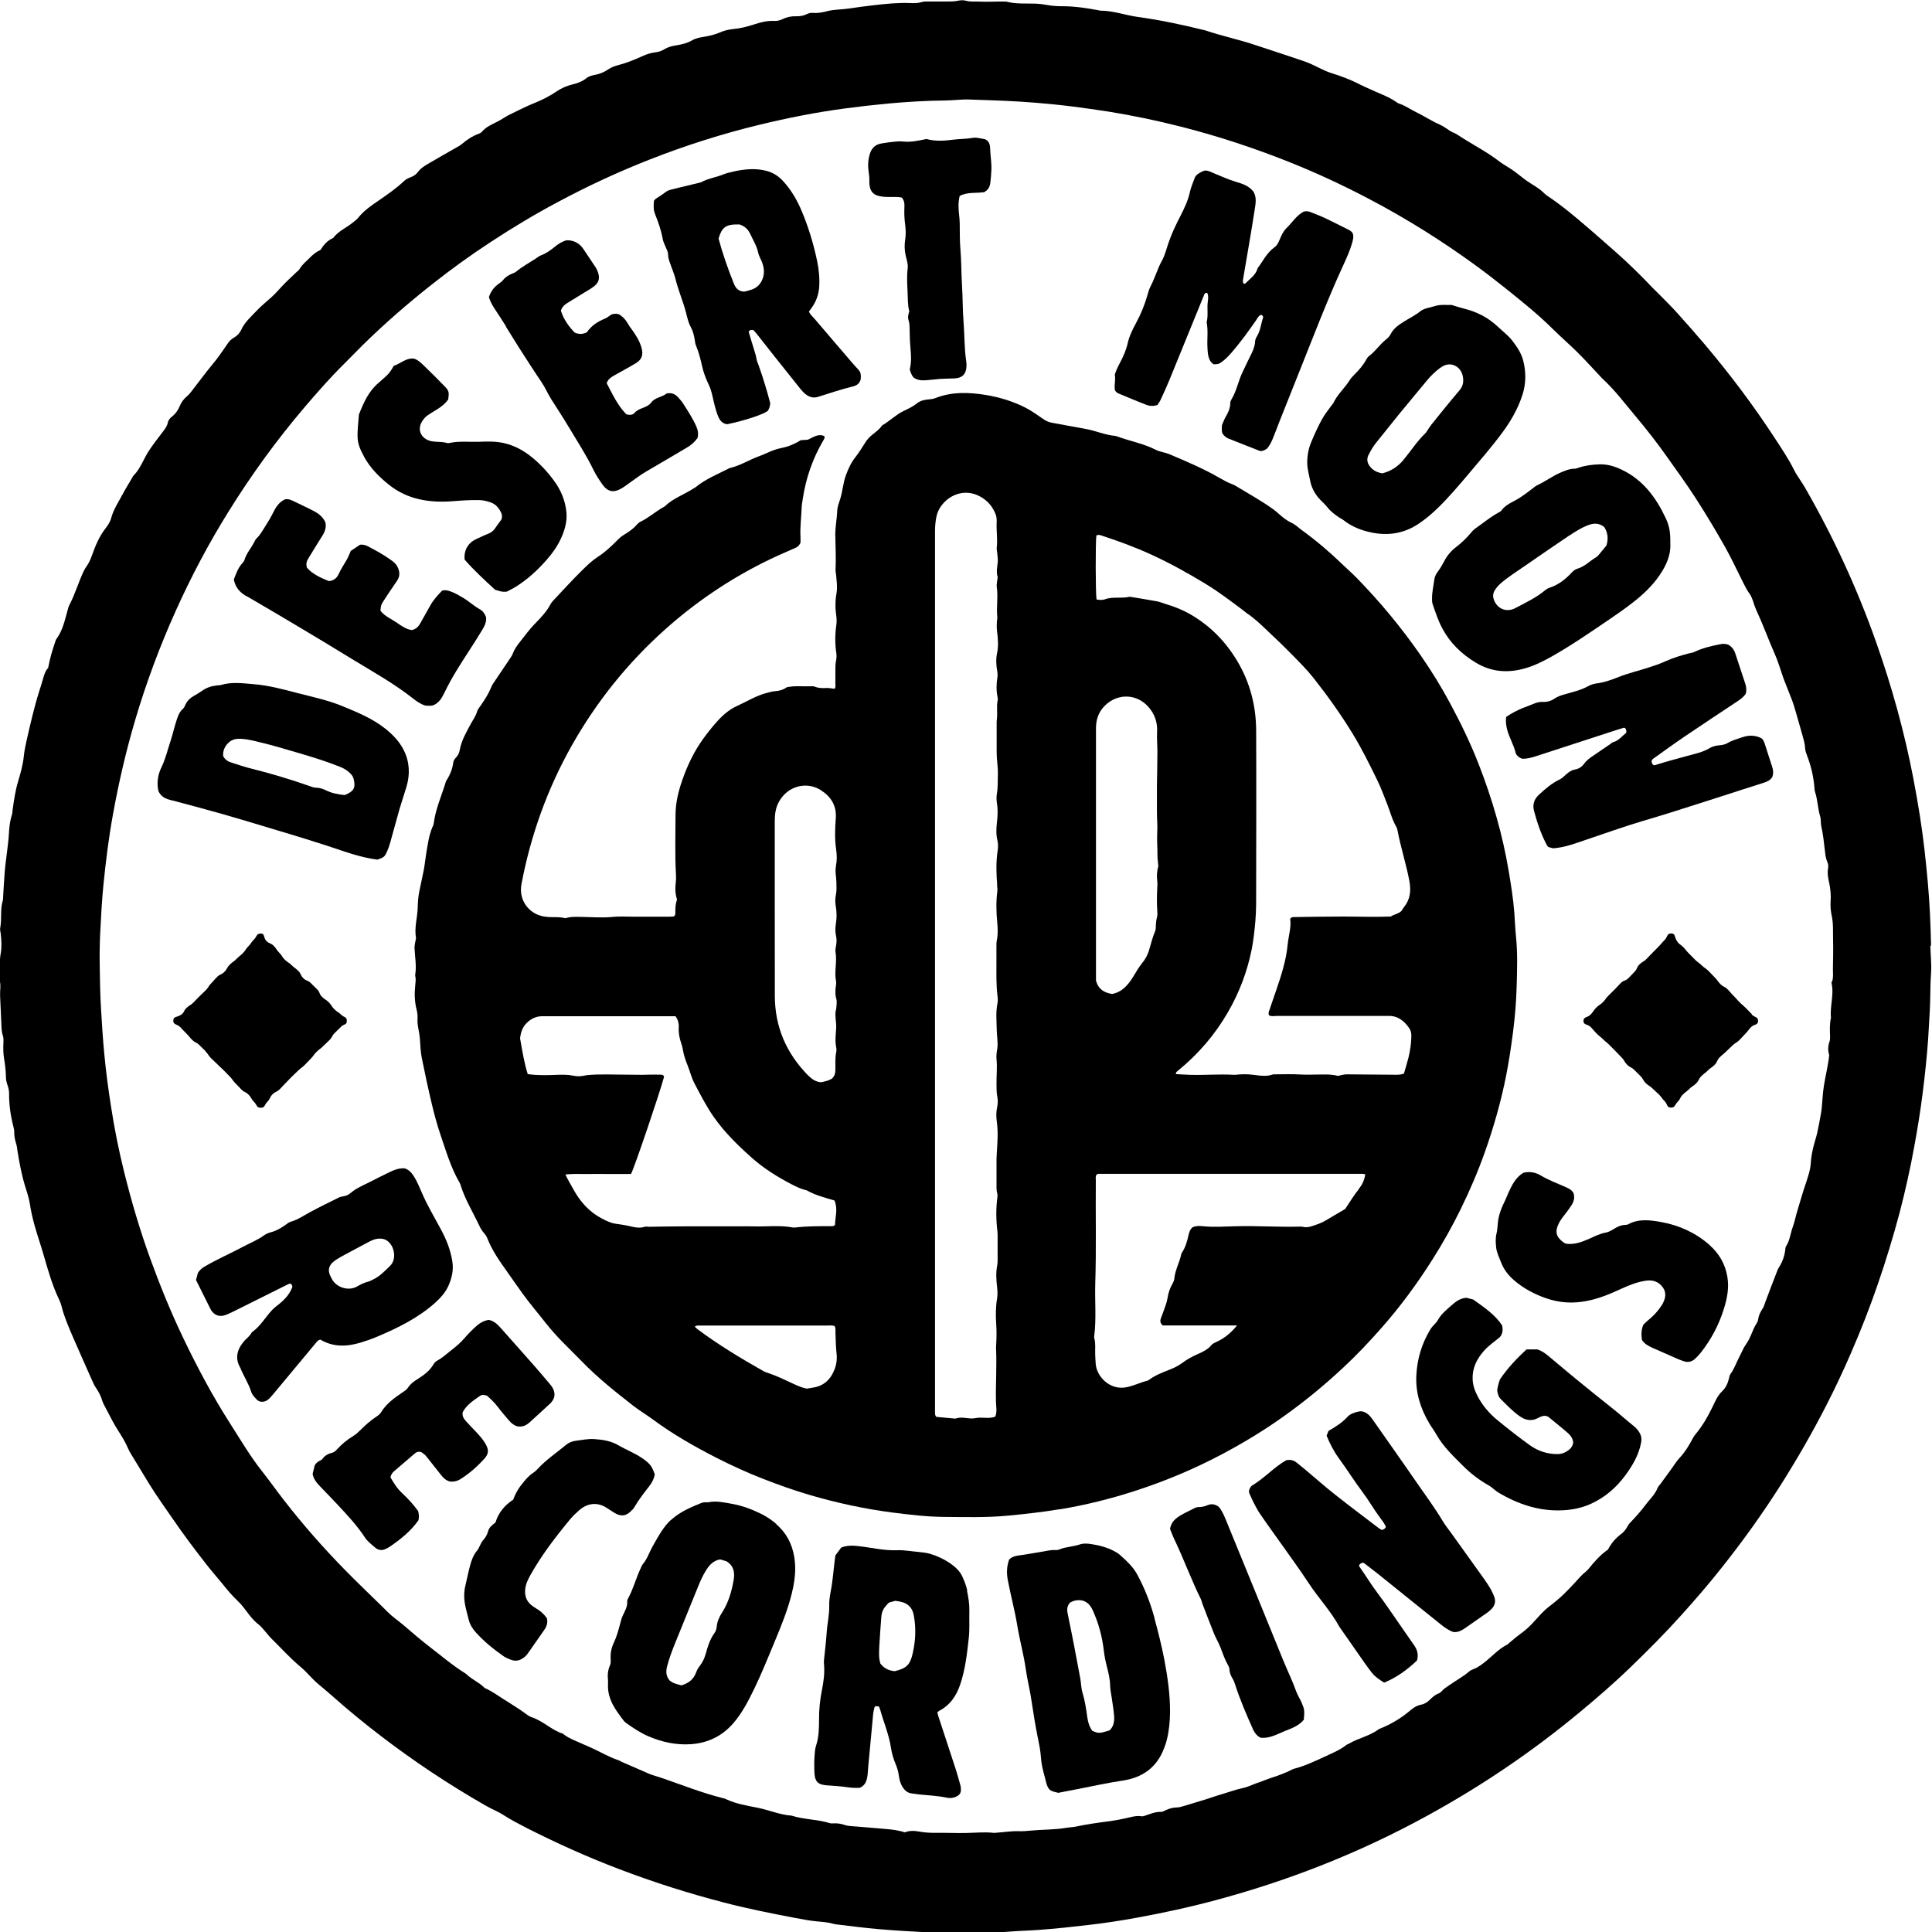 <?xml version="1.0" encoding="UTF-8"?>
<svg id="Layer_2" data-name="Layer 2" xmlns="http://www.w3.org/2000/svg" viewBox="0 0 244.73 244.74">
  <g id="Layer_1-2" data-name="Layer 1">
    <g>
      <path d="M244.61,119.75c-.06-2.66-.17-5.31-.41-7.96-.12-1.36-.26-2.71-.41-4.06-.34-3.04-.84-6.05-1.41-9.05-1.13-5.92-2.74-11.72-4.75-17.4-2.4-6.79-5.41-13.3-9.01-19.55-.43-.75-.98-1.43-1.36-2.2-.7-1.41-1.58-2.7-2.43-4.01-2.69-4.13-5.65-8.06-8.83-11.83-1.16-1.37-2.35-2.72-3.55-4.05-.71-.79-1.47-1.54-2.22-2.3-.28-.29-.58-.55-.85-.84-1.49-1.57-3.03-3.09-4.65-4.52-1.17-1.03-2.34-2.07-3.53-3.09-1.64-1.41-3.29-2.81-5.09-4.01-.17-.11-.33-.23-.47-.37-.52-.52-1.14-.91-1.77-1.29-.28-.17-.55-.37-.82-.57-.48-.36-.94-.75-1.43-1.09-.54-.38-1.14-.69-1.67-1.09-1.69-1.31-3.61-2.25-5.37-3.43-.11-.07-.23-.14-.35-.19-.35-.13-.65-.32-.95-.54-.29-.21-.62-.4-.95-.55-1.04-.45-1.97-1.09-3-1.58-.71-.34-1.35-.83-2.13-1.06-.12-.04-.23-.13-.34-.2-.57-.41-1.21-.7-1.85-.98-.46-.2-.92-.39-1.37-.6-.52-.23-1.03-.46-1.54-.72-1.1-.56-2.25-.99-3.42-1.35-1.18-.37-2.21-1.07-3.38-1.47-2.04-.71-4.1-1.36-6.15-2.05-2.14-.73-4.36-1.18-6.5-1.91-.03-.01-.07-.01-.1-.02-2.77-.69-5.57-1.28-8.39-1.67-1.61-.22-3.16-.81-4.81-.8-.06,0-.13-.04-.19-.05-1.47-.27-2.95-.5-4.45-.51-.63,0-1.26-.02-1.89-.13-.56-.1-1.12-.18-1.68-.2-1.23-.04-2.47.07-3.67-.26-.03,0-.07,0-.1,0-1.13-.03-2.26.06-3.39,0-.53-.03-1.05.05-1.58-.1-.34-.1-.74-.08-1.09,0-.43.09-.86.09-1.29.09-.83,0-1.66,0-2.5,0-.26,0-.54,0-.79.08-.46.14-.92.14-1.38.12-1.53-.07-3.06.09-4.57.26-1.09.13-2.18.26-3.26.43-.89.14-1.8.1-2.67.32-.61.16-1.23.29-1.87.23-.26-.02-.53.03-.78.16-.43.21-.88.29-1.36.27-.61-.02-1.19.1-1.73.37-.33.17-.7.24-1.07.22-.88-.04-1.71.18-2.54.45-.85.28-1.72.5-2.62.58-.55.05-1.13.19-1.64.41-.68.3-1.38.46-2.11.58-.49.08-1.01.18-1.42.42-.66.38-1.36.55-2.08.66-.54.08-1.04.22-1.5.5-.35.22-.72.33-1.13.38-.57.07-1.1.24-1.62.48-1.03.47-2.07.89-3.17,1.17-.42.11-.82.27-1.18.52-.5.34-1.05.57-1.65.68-.39.07-.79.17-1.11.43-.53.43-1.15.64-1.81.8-.68.17-1.34.45-1.91.84-.91.62-1.89,1.12-2.9,1.52-1.05.42-2.04.95-3.06,1.43-.54.26-1.02.62-1.55.89-.71.37-1.46.66-1.99,1.29-.1.12-.26.21-.42.27-.8.29-1.48.74-2.12,1.29-.2.17-.44.3-.67.43-1.1.63-2.2,1.25-3.29,1.89-.6.35-1.22.68-1.65,1.27-.22.3-.54.49-.89.62-.28.11-.55.23-.78.44-1.02.96-2.17,1.76-3.32,2.55-.91.62-1.81,1.24-2.51,2.11-.22.28-.53.5-.82.73-.78.61-1.73,1.01-2.35,1.83-.02.03-.05.05-.08.06-.7.31-1.16.87-1.56,1.49-.53.24-.96.59-1.36,1-.43.45-.95.82-1.26,1.39-.11.19-.33.33-.49.49-.6.58-1.21,1.13-1.78,1.74-.45.49-.89.99-1.39,1.43-.62.55-1.26,1.08-1.83,1.68-.7.75-1.49,1.42-1.93,2.4-.19.42-.53.76-.95,1-.33.18-.57.45-.78.76-.59.84-1.15,1.7-1.82,2.5-.98,1.18-1.88,2.42-2.82,3.62-.14.18-.3.36-.48.51-.42.35-.73.76-.94,1.27-.21.5-.5.94-.93,1.28-.27.21-.51.47-.57.8-.11.52-.43.89-.73,1.29-.58.77-1.19,1.53-1.71,2.34-.66,1.03-1.04,2.23-1.94,3.12-.07.07-.1.17-.15.26-.4.69-.83,1.37-1.2,2.07-.53,1-1.17,1.94-1.46,3.05-.13.48-.42.9-.73,1.3-.76.99-1.24,2.12-1.65,3.28-.18.51-.38.99-.68,1.43-.15.22-.3.44-.41.68-.67,1.41-1.09,2.92-1.82,4.3-.11.2-.15.44-.22.66-.35,1.25-.61,2.53-1.4,3.61-.08.1-.12.24-.16.36-.36,1.04-.67,2.09-.9,3.31-.28.3-.45.7-.57,1.12-.17.61-.36,1.21-.55,1.81-.65,2.06-1.13,4.17-1.61,6.27-.15.65-.28,1.3-.35,1.96-.11,1.1-.41,2.17-.72,3.21-.36,1.19-.53,2.39-.7,3.6-.03.2-.02.4-.08.59-.23.74-.34,1.49-.38,2.26-.09,1.73-.42,3.43-.55,5.15-.07.98-.14,1.97-.19,2.96-.01.2,0,.41-.06.59-.34,1.13-.09,2.32-.32,3.47-.04.22.05.46.07.69.09.83.15,1.68,0,2.49-.21,1.13-.05,2.26-.15,3.38.21.65.04,1.32.07,1.98.05,1.26.11,2.52.17,3.78.02.43.03.86.18,1.28.11.32.08.65.07.99-.03.63-.02,1.26.08,1.89.13.78.23,1.57.24,2.36,0,.33.07.66.18.98.12.34.22.7.22,1.07-.02,1.47.2,2.92.57,4.34.05.19.09.4.08.59-.01.54.11,1.06.27,1.56.09.29.1.59.15.88.24,1.48.51,2.94.95,4.38.22.73.48,1.46.6,2.21.14.92.34,1.83.59,2.73.36,1.31.82,2.59,1.19,3.9.54,1.88,1.08,3.77,1.93,5.55.13.27.24.55.31.84.34,1.36.9,2.64,1.45,3.92.84,1.95,1.72,3.89,2.58,5.84.08.18.18.36.29.52.36.53.66,1.07.84,1.69.09.32.27.61.42.9.29.56.58,1.12.88,1.68.24.44.49.87.76,1.29.45.7.88,1.41,1.21,2.18.09.21.2.42.32.62.79,1.31,1.58,2.62,2.38,3.92.95,1.53,2,2.99,3.02,4.47,1.3,1.9,2.68,3.73,4.09,5.54.67.87,1.4,1.69,2.09,2.54.63.78,1.26,1.55,1.99,2.23.41.39.76.83,1.1,1.29.45.61.92,1.22,1.54,1.69.34.26.6.62.89.94.24.27.46.57.72.83,1.24,1.21,2.39,2.51,3.73,3.62.79.66,1.42,1.49,2.21,2.15.66.55,1.33,1.11,1.97,1.68,1.89,1.68,3.85,3.28,5.86,4.82,4.28,3.29,8.77,6.27,13.46,8.95.72.41,1.51.71,2.2,1.16.95.62,1.96,1.13,2.96,1.65,3.8,1.93,7.68,3.67,11.67,5.19,4.35,1.66,8.79,3.07,13.3,4.24,2.96.77,5.96,1.37,8.96,1.94.98.19,1.96.37,2.95.46.66.06,1.32.1,1.96.3.13.04.26.05.39.07,1.75.2,3.49.44,5.24.59,2.08.18,4.17.3,6.26.41,1.36.07,2.73.07,4.09.07,2.19,0,4.39,0,6.58-.18,1.16-.09,2.32-.11,3.48-.2,2.05-.15,4.1-.37,6.14-.61,2.05-.23,4.08-.54,6.11-.91,3.43-.62,6.84-1.36,10.21-2.27,4.47-1.2,8.86-2.64,13.16-4.33,4.68-1.84,9.23-3.97,13.63-6.39,6.82-3.74,13.23-8.08,19.21-13.05,2.23-1.85,4.42-3.74,6.49-5.75,2.18-2.11,4.32-4.25,6.35-6.51,1.76-1.95,3.48-3.94,5.11-6,2.7-3.39,5.22-6.9,7.54-10.56,2.07-3.26,3.99-6.61,5.75-10.04,1.11-2.16,2.14-4.36,3.11-6.59,1.26-2.9,2.42-5.84,3.44-8.83,1.03-2.99,1.95-6.01,2.76-9.06.72-2.77,1.34-5.56,1.85-8.37.41-2.22.77-4.45,1.05-6.69.29-2.24.52-4.48.69-6.73.09-1.26.14-2.52.22-3.78.09-1.59.04-3.19.16-4.78.08-1.12-.07-2.26-.09-3.38ZM232.02,124.36c-.02.06-.03.14-.01.2.33,1.46-.23,2.91-.08,4.37-.18.79-.14,1.59-.11,2.38,0,.2,0,.41-.06.59-.23.62-.22,1.24-.05,1.73-.14,1.42-.49,2.67-.68,3.95-.14.88-.17,1.78-.26,2.68-.03.33-.08.66-.14.99-.14.75-.27,1.5-.44,2.25-.15.65-.37,1.27-.52,1.92-.14.61-.26,1.23-.29,1.87-.03.53-.15,1.06-.3,1.56-.25.86-.57,1.71-.82,2.56-.31,1.08-.67,2.15-.93,3.24-.09.39-.25.76-.36,1.14-.2.7-.31,1.43-.72,2.06-.1.15-.1.38-.12.58-.1.7-.33,1.35-.69,1.96-.08.14-.19.28-.25.43-.53,1.36-1.06,2.73-1.57,4.1-.1.28-.17.57-.34.83-.28.42-.5.86-.57,1.37-.02.16-.08.33-.17.47-.56.83-.75,1.84-1.35,2.66-.35.48-.56,1.05-.84,1.58-.39.73-.65,1.53-1.14,2.21-.13.18-.17.43-.22.65-.15.59-.39,1.11-.85,1.55-.59.56-.89,1.31-1.24,2.03-.58,1.2-1.25,2.35-2.1,3.38-.13.15-.25.31-.34.49-.48.91-1,1.79-1.72,2.55-.36.38-.63.85-.95,1.28-.49.67-.98,1.34-1.47,2.02-.12.16-.28.31-.35.49-.32.83-.98,1.41-1.49,2.1-.62.83-1.3,1.59-2.02,2.34-.16.16-.27.38-.39.58-.19.32-.42.6-.72.82-.71.52-1.25,1.18-1.67,1.97-.95.66-1.73,1.53-2.45,2.44-.28.35-.65.56-.94.88-.97,1.05-1.91,2.13-3.01,3.05-.33.28-.66.55-1.01.81-.83.63-1.48,1.44-2.18,2.19-.48.51-1.01.96-1.58,1.37-.46.33-.88.71-1.32,1.07-.1.08-.19.19-.31.25-1,.5-1.74,1.33-2.59,2.02-.52.42-1.03.84-1.67,1.07-.18.07-.37.16-.52.29-.76.66-1.65,1.12-2.46,1.7-.35.25-.73.46-1.02.8-.1.12-.25.23-.4.29-.46.16-.79.49-1.12.81-.32.3-.65.53-1.11.61-.6.11-1.08.49-1.54.88-1.11.92-2.34,1.63-3.67,2.16-.03.01-.07.02-.09.04-1.16.88-2.62,1.14-3.85,1.87-.09.05-.19.07-.27.13-.84.67-1.83,1.06-2.79,1.51-1.27.59-2.53,1.18-3.89,1.53-.03,0-.06.02-.09.03-.94.49-1.93.85-2.94,1.17-.37.12-.74.29-1.12.42-.41.14-.82.28-1.21.45-.43.19-.86.32-1.32.42-.71.15-1.4.42-2.1.62-1.09.31-2.14.71-3.23,1.02-.7.2-1.39.44-2.09.63-.22.06-.45.13-.68.13-.55,0-1.05.16-1.53.39-.15.07-.31.17-.46.17-.75-.03-1.43.27-2.12.5-.12.04-.27.08-.39.06-.71-.12-1.37.12-2.05.26-.65.14-1.3.27-1.96.36-1.45.18-2.9.39-4.33.69-.39.08-.8.08-1.18.15-1.51.26-3.04.21-4.56.36-.5.05-1,.09-1.49.07-.94-.03-1.85.13-2.78.19-.13,0-.27.04-.4.02-1.2-.13-2.39,0-3.59.02-1.23.02-2.45-.04-3.68-.02-.7,0-1.39-.02-2.09-.15-.61-.11-1.26-.17-1.88.09-1.22-.4-2.48-.42-3.74-.54-1.09-.11-2.18-.17-3.28-.27-.2-.02-.4-.06-.58-.12-.48-.17-.97-.24-1.47-.21-.13,0-.28.02-.4-.02-1.59-.5-3.29-.45-4.88-.96-1.47-.1-2.83-.7-4.26-.99-1.36-.27-2.75-.49-4.03-1.09-.12-.06-.25-.1-.38-.13-2.55-.63-5-1.6-7.48-2.46-.41-.14-.82-.27-1.23-.4-.19-.06-.38-.11-.57-.19-1.19-.51-2.38-1.03-3.56-1.55-.15-.07-.29-.17-.45-.22-1.24-.41-2.34-1.1-3.53-1.62-.67-.3-1.34-.58-2.01-.88-.48-.22-.97-.44-1.39-.79-.03-.02-.05-.05-.08-.06-1.44-.46-2.52-1.62-3.96-2.09-.19-.06-.37-.16-.53-.28-1.33-1-2.78-1.81-4.16-2.74-.3-.2-.63-.37-.95-.54-.12-.06-.26-.09-.35-.18-.66-.68-1.56-1.02-2.23-1.67-.07-.07-.16-.13-.24-.18-1.59-.99-3-2.21-4.48-3.34-1.13-.87-2.21-1.81-3.3-2.74-.66-.56-1.38-1.04-2-1.66-.93-.95-1.91-1.85-2.85-2.79-.83-.82-1.67-1.62-2.48-2.46-2.78-2.83-5.39-5.8-7.82-8.93-.94-1.21-1.82-2.46-2.77-3.66-1.47-1.86-2.67-3.9-3.94-5.89-2.27-3.53-4.24-7.23-6.05-11.02-1.57-3.27-2.93-6.63-4.17-10.04-1.32-3.63-2.4-7.33-3.33-11.08-.66-2.68-1.2-5.38-1.62-8.11-.35-2.23-.65-4.47-.86-6.72-.18-1.88-.3-3.77-.41-5.66-.12-1.89-.14-3.79-.17-5.68-.02-1.36,0-2.73.07-4.09.1-2.02.21-4.05.41-6.06.3-2.94.66-5.87,1.19-8.78.73-4.06,1.66-8.07,2.83-12.03,1.4-4.73,3.12-9.34,5.14-13.83,1.94-4.31,4.15-8.49,6.65-12.51,2.9-4.67,6.12-9.11,9.69-13.3,1.6-1.87,3.22-3.72,4.97-5.45.8-.79,1.58-1.61,2.39-2.41,2.76-2.71,5.67-5.24,8.7-7.63,2.4-1.9,4.88-3.7,7.45-5.38,2.76-1.81,5.58-3.51,8.49-5.06,3.79-2.03,7.68-3.84,11.68-5.41,4.56-1.79,9.21-3.27,13.97-4.42,3.55-.86,7.14-1.57,10.76-2.05,1.81-.24,3.62-.45,5.44-.62,2.42-.22,4.83-.37,7.26-.39,1.06-.01,2.12-.17,3.18-.12,1.46.06,2.92.09,4.38.16,1.33.06,2.65.14,3.98.25,1.55.13,3.1.28,4.65.48,1.51.2,3.03.4,4.53.64,3.09.5,6.14,1.14,9.17,1.91,4.68,1.19,9.25,2.7,13.74,4.49,3.43,1.37,6.78,2.93,10.05,4.65,4.75,2.49,9.29,5.34,13.62,8.5,1.29.94,2.55,1.93,3.8,2.92,2.02,1.62,4.04,3.24,5.88,5.07,1.04,1.03,2.15,1.98,3.19,3.02,1.04,1.03,2.01,2.13,3.02,3.19.02.02.04.05.07.07,1.58,1.45,2.85,3.16,4.22,4.79,1.39,1.65,2.72,3.36,3.97,5.13,1.23,1.74,2.49,3.46,3.64,5.25,1.28,1.98,2.49,4.01,3.66,6.07.85,1.5,1.57,3.08,2.35,4.62.23.44.44.89.74,1.3.26.34.41.76.55,1.17.1.32.2.64.34.94.87,1.87,1.57,3.81,2.4,5.7.53,1.19.82,2.46,1.32,3.65.24.58.45,1.18.69,1.76.26.62.45,1.25.63,1.89.27.99.58,1.98.85,2.98.14.51.29,1.02.32,1.56.01.32.13.65.25.96.52,1.34.83,2.73.94,4.17,0,.13.02.27.06.39.34,1.01.34,2.09.65,3.11.13.4.05.86.15,1.28.23,1.01.33,2.03.45,3.05.06.5.1.99.31,1.45.11.25.15.52.1.78-.14.7.03,1.37.17,2.05.13.68.2,1.39.15,2.08-.05.68.01,1.34.15,1.98.21.99.13,1.99.16,2.98.03,1.23,0,2.46-.02,3.69,0,.53.07,1.07-.1,1.59Z"/>
      <path d="M134.31,191.18c3.22-.54,6.38-1.32,9.48-2.33,3.8-1.23,7.48-2.77,11.02-4.65,2.77-1.47,5.44-3.09,7.98-4.92,2.6-1.86,5.06-3.89,7.4-6.08,1.71-1.59,3.3-3.28,4.84-5.03,2.38-2.7,4.51-5.6,6.43-8.64,1.3-2.05,2.49-4.17,3.56-6.35,1.14-2.33,2.17-4.71,3.04-7.16,1.14-3.2,2.07-6.46,2.73-9.79.36-1.82.63-3.66.87-5.51.25-1.95.41-3.9.46-5.85.06-2.09.13-4.19-.09-6.28-.1-.95-.13-1.92-.2-2.88-.13-1.79-.42-3.56-.71-5.32-.78-4.67-2.1-9.2-3.82-13.61-1.03-2.64-2.26-5.18-3.6-7.67-1.11-2.08-2.36-4.09-3.7-6.04-1.23-1.78-2.54-3.5-3.92-5.17-1.34-1.62-2.74-3.17-4.2-4.67-.58-.6-1.21-1.14-1.81-1.72-1.6-1.55-3.3-3-5.1-4.31-.46-.33-.86-.74-1.38-.98-.58-.27-1.07-.66-1.55-1.09-.25-.22-.5-.44-.77-.63-1.51-1.09-3.15-1.98-4.74-2.95-.14-.09-.29-.16-.45-.22-.54-.19-1.03-.47-1.52-.75-2.05-1.19-4.22-2.11-6.39-3.03-.59-.25-1.24-.3-1.8-.59-1.55-.79-3.28-1.09-4.89-1.69-.06-.02-.13-.04-.19-.05-1.33-.12-2.56-.68-3.88-.91-1.4-.24-2.8-.52-4.21-.77-.4-.07-.74-.25-1.08-.48-.71-.49-1.42-1-2.18-1.4-1.58-.81-3.27-1.33-5.01-1.62-2.17-.36-4.37-.44-6.48.4-.28.11-.58.13-.88.16-.5.04-1,.16-1.4.48-.53.43-1.13.7-1.73.99-.97.47-1.72,1.25-2.64,1.78-.06.03-.1.09-.14.14-.31.44-.76.75-1.17,1.08-.37.3-.67.64-.92,1.04-.39.62-.78,1.25-1.23,1.82-.54.69-.89,1.46-1.19,2.28-.36.98-.41,2.02-.72,3-.15.47-.35.96-.37,1.44-.04,1.06-.27,2.1-.25,3.18.03,1.46.1,2.92.03,4.39,0,.2.06.39.07.59.06.76.19,1.54.06,2.29-.18,1-.18,1.98-.03,2.97.05.36.05.74,0,1.1-.17,1.19-.18,2.38,0,3.57.05.32.02.67-.04.99-.07.33-.08.66-.08.99,0,.63,0,1.27,0,1.9,0,.22.07.47-.13.63-.35-.04-.68-.12-1.01-.1-.51.03-1,.02-1.47-.17-.12-.05-.26-.05-.39-.05-1.03.05-2.07-.1-3.15.12-.42.31-.95.48-1.53.51-.29.01-.59.11-.88.18-1.41.33-2.62,1.11-3.92,1.7-.99.44-1.84,1.2-2.58,2.03-.62.7-1.19,1.43-1.74,2.19-1.13,1.58-1.95,3.32-2.59,5.15-.5,1.42-.85,2.88-.86,4.38,0,2.56-.09,5.13.06,7.69.02.26.01.53-.02.8-.1.77-.09,1.53.15,2.27-.19.52-.22,1.04-.21,1.58,0,.2.02.41-.21.56-.13,0-.3.03-.47.03-1.53,0-3.06,0-4.6,0-.9,0-1.81-.06-2.69.03-1.27.13-2.53.02-3.79,0-.74-.01-1.46-.06-2.17.16-.53-.13-1.06-.14-1.6-.13-.36,0-.73-.02-1.09-.08-1.97-.32-3.25-2.12-2.88-4.08,1.17-6.19,3.27-12.06,6.36-17.55,3.15-5.59,7.11-10.52,11.9-14.79,3.77-3.36,7.92-6.18,12.43-8.44,1.22-.61,2.46-1.17,3.72-1.71.33-.14.7-.24.94-.78,0-.14.01-.43,0-.73-.07-1.27.11-2.52.15-3.78.01-.33.09-.66.13-.99.39-2.66,1.26-5.16,2.62-7.48.08-.14.2-.27.13-.52-.79-.37-1.42.15-2.09.45-.28.02-.54.03-.9.06-.75.47-1.56.81-2.41.98-.67.13-1.27.36-1.88.64-.3.14-.61.27-.92.38-1.28.46-2.44,1.21-3.78,1.53-.06.01-.12.05-.18.08-1.42.72-2.9,1.32-4.15,2.34-.1.08-.23.14-.34.21-1.17.75-2.52,1.21-3.55,2.2-.07.07-.17.11-.26.16-.98.56-1.83,1.33-2.86,1.82-.17.08-.33.23-.46.38-.44.51-.99.89-1.56,1.23-.35.21-.64.46-.92.75-.75.76-1.53,1.49-2.43,2.07-.74.48-1.36,1.08-1.97,1.68-1.28,1.26-2.49,2.59-3.72,3.9-.11.12-.22.25-.3.4-.48.93-1.2,1.69-1.91,2.42-.76.76-1.37,1.62-2.03,2.45-.35.44-.67.91-.87,1.45-.1.28-.3.52-.46.77-.68,1.02-1.38,2.04-2.06,3.06-.09.14-.16.29-.22.45-.35.84-.84,1.59-1.35,2.32-.15.22-.34.44-.41.68-.15.56-.49,1.02-.76,1.51-.58,1.08-1.22,2.14-1.44,3.37-.06.33-.19.64-.42.9-.18.2-.37.42-.4.68-.11.88-.44,1.65-.92,2.38-.53,1.78-1.32,3.48-1.56,5.35-.02.19-.12.38-.2.56-.42,1.02-.55,2.11-.74,3.18-.12.71-.18,1.45-.32,2.17-.18.91-.38,1.82-.57,2.73-.14.69-.18,1.38-.2,2.08-.04,1.25-.44,2.48-.22,3.75.03.15-.05.32-.08.49-.04.3-.12.6-.1.89.06,1.12.27,2.24.08,3.37,0,.03,0,.07.01.1.1.4.04.79,0,1.19-.11,1.03-.09,2.06.17,3.07.09.36.14.71.12,1.08-.02.4,0,.8.08,1.19.1.52.19,1.04.23,1.58.05.76.08,1.53.23,2.28.39,1.95.81,3.9,1.27,5.84.31,1.29.65,2.58,1.08,3.84.71,2.07,1.31,4.19,2.43,6.11.07.11.12.24.15.37.56,1.79,1.55,3.38,2.34,5.06.17.36.37.7.64,1,.17.19.32.43.41.68.6,1.5,1.51,2.81,2.44,4.11.69.97,1.36,1.96,2.07,2.93.92,1.26,1.94,2.45,2.9,3.68,1.38,1.76,3.03,3.27,4.58,4.86,2,2.06,4.24,3.84,6.5,5.6.79.61,1.65,1.12,2.45,1.71,2.55,1.89,5.3,3.45,8.12,4.89,1.93.98,3.89,1.88,5.91,2.66,1.92.75,3.86,1.44,5.84,2.02,3.45,1.01,6.95,1.77,10.52,2.23,2.14.27,4.29.53,6.44.55,2.73.02,5.45.1,8.18-.16,2.18-.21,4.36-.45,6.52-.81ZM172.1,150.68c-.62.73-1.1,1.58-1.7,2.46-.77.46-1.63.97-2.49,1.47-.52.31-1.09.5-1.66.69-.38.12-.77.22-1.18.11-.16-.04-.33-.04-.5-.03-2.66.07-5.32-.12-7.99-.05-1.39.03-2.79.14-4.19,0-.46-.05-.93-.06-1.32.13-.35.29-.43.65-.52,1.01-.17.75-.37,1.49-.79,2.14-.05.08-.11.18-.13.27-.21,1.04-.77,1.98-.87,3.05-.02.25-.14.52-.27.74-.32.56-.5,1.14-.6,1.78-.1.62-.36,1.21-.56,1.8-.09.28-.23.56-.31.84-.08.27-.04.53.27.81,3.03,0,6.16,0,9.41,0-.74.9-1.51,1.55-2.43,2-.3.14-.63.26-.84.51-.44.53-1.04.82-1.65,1.09-.74.32-1.43.7-2.07,1.18-.51.38-1.09.64-1.68.87-.87.34-1.73.68-2.49,1.24-.05.04-.11.09-.17.1-.96.23-1.85.71-2.84.86-1.94.3-3.57-1.32-3.73-2.93-.04-.43-.05-.86-.07-1.3-.03-.66.08-1.33-.11-1.99-.03-.09-.03-.2-.01-.3.28-2.22.06-4.46.13-6.68.14-4.33.03-8.66.07-12.99,0-.26-.07-.53.11-.79.08-.03.17-.08.26-.08,11.16,0,22.32,0,33.48,0,.09,0,.18.05.28.08-.11.71-.38,1.31-.85,1.87ZM138.9,67.83c.22-.14.45-.05.67.02,2.12.69,4.21,1.46,6.24,2.39,2.42,1.11,4.75,2.4,7.02,3.79,1.62,1,3.13,2.14,4.64,3.28.16.12.31.25.47.37.95.63,1.76,1.41,2.58,2.19,1.04.98,2.08,1.97,3.08,2.99.95.97,1.93,1.94,2.77,3,1.79,2.27,3.47,4.62,4.98,7.09,1.15,1.88,2.11,3.84,3.08,5.81.5,1.01.88,2.08,1.3,3.13.38.96.62,1.97,1.15,2.86.08.14.12.31.15.47.41,2.15,1.1,4.24,1.5,6.39.22,1.2.12,2.31-.68,3.29-.13.15-.22.33-.33.5-.41.38-.97.43-1.36.7-2.06.08-4.06,0-6.05,0-2.1,0-4.19.04-6.29.07-.14,0-.26.04-.39.22.16,1.07-.21,2.15-.32,3.27-.19,2-.81,3.9-1.45,5.78-.29.85-.59,1.69-.87,2.54-.06.18-.15.37-.05.62.31.19.69.09,1.04.09,4.47,0,8.93,0,13.4,0,.2,0,.4,0,.6,0,1.24-.06,2.07.6,2.73,1.55.22.31.28.67.27,1.05-.02.9-.15,1.79-.36,2.66-.17.68-.38,1.34-.58,2.05-.4.15-.82.15-1.25.14-2-.02-4-.03-6-.05-.37,0-.72.12-1.14.2-.66-.21-1.39-.18-2.12-.18-.86,0-1.73.05-2.59,0-1.09-.07-2.2-.02-3.29-.02-.07,0-.14-.01-.2.01-.85.31-1.71.14-2.57.04-.66-.08-1.33-.08-1.99-.01-.13.01-.27.03-.4.02-1.86-.11-3.73.06-5.59,0-.59-.02-1.17-.06-1.75-.09-.02-.25.15-.34.27-.44,2.56-2.08,4.67-4.54,6.32-7.39,1.43-2.47,2.43-5.1,3-7.89.24-1.2.37-2.42.48-3.65.12-1.4.1-2.79.1-4.19.01-6.66.03-13.33,0-19.99-.02-3.11-.77-6.04-2.38-8.75-1.5-2.52-3.48-4.53-6.02-5.98-.98-.56-2.04-.97-3.13-1.29-.35-.1-.69-.26-1.05-.32-1.14-.21-2.29-.39-3.43-.58-1.04.26-2.13-.05-3.16.33-.34.12-.71.07-1.05.02-.13-.85-.14-7.22-.02-8.12ZM139.75,89.61c1.48-1.72,4.05-1.91,5.69-.1.8.89,1.2,1.96,1.13,3.2-.05.86.05,1.73.04,2.59,0,1.36-.04,2.72-.06,4.08,0,.17,0,.33,0,.5,0,1,0,1.99,0,2.99,0,.83.09,1.67.04,2.49-.06,1.03.04,2.06.03,3.09,0,.4.07.79.11,1.28-.19.59-.22,1.28-.13,1.98.03.26,0,.53-.01.8-.05.93-.06,1.86,0,2.79.02.3.04.61-.03.89-.11.39-.14.78-.15,1.18,0,.23-.03.48-.12.68-.35.8-.52,1.65-.79,2.47-.18.54-.45,1.03-.82,1.47-.44.54-.78,1.15-1.14,1.74-.63,1.02-1.41,1.95-2.68,2.18-.99-.17-1.73-.59-2.03-1.69v-.6c0-10.46,0-20.92,0-31.38,0-1.01.28-1.9.94-2.66ZM82.08,155.38c-.13,0-.27-.02-.4.02-.67.21-1.31.07-1.96-.09-.58-.14-1.17-.21-1.76-.3-.6-.09-1.13-.35-1.67-.63-1.63-.84-2.78-2.13-3.65-3.71-.33-.61-.7-1.2-1.02-1.89,1.01-.13,1.94-.05,2.86-.07.9-.01,1.8,0,2.7,0h2.75c.4-.69,3.75-10.6,4.19-12.32-.08-.24-.29-.26-.48-.26-.5,0-1-.02-1.5,0-.87.04-1.73,0-2.59,0-1.7.01-3.39-.1-5.09.05-.2.02-.39.06-.59.1-.4.07-.79.07-1.19-.01-.69-.15-1.38-.14-2.08-.12-1.23.05-2.46.09-3.75-.09-.47-1.48-.7-3.02-.97-4.52.08-.77.3-1.44.86-1.98.53-.51,1.13-.81,1.87-.83.17,0,.33,0,.5,0,5.2,0,10.4,0,15.59,0h.87c.34.47.44.96.41,1.46-.04.68.09,1.32.31,1.96.09.25.16.51.2.77.12.73.35,1.41.63,2.09.3.74.47,1.52.85,2.23.76,1.44,1.49,2.88,2.43,4.23,1.37,1.96,3.04,3.59,4.81,5.17,1.56,1.39,3.3,2.46,5.14,3.42.53.28,1.08.52,1.66.68.06.02.14.02.19.05,1.11.63,2.34.93,3.51,1.28.45,1.08.08,2.12.06,3.11-.24.19-.44.14-.64.14-1.46,0-2.93,0-4.39.17-.1.01-.2,0-.3,0-1.62-.31-3.26-.1-4.88-.14-.63-.02-1.26-.01-1.9-.01-2.23,0-4.46,0-6.69,0-1.63,0-3.26.04-4.89.06ZM105.76,173.34c-.47,1.31-1.33,2.21-2.77,2.43-.26.04-.52.09-.78.13-.6-.1-1.14-.35-1.69-.6-1.02-.48-2.04-.98-3.11-1.34-.25-.08-.51-.17-.74-.3-2.87-1.62-5.69-3.33-8.33-5.3-.1-.08-.19-.17-.33-.3.23-.2.46-.15.67-.15,2.07,0,4.13,0,6.2,0,3.26,0,6.53,0,9.79,0,.36,0,.73-.06,1.06.07.15.32.09.62.1.92.04.86.04,1.72.14,2.58.08.63,0,1.27-.21,1.87ZM105.9,109.7c-.15.69.04,1.39.05,2.08,0,.53.05,1.06-.07,1.59-.1.49-.09,1,0,1.49.12.73.12,1.45,0,2.18-.08.49-.09.99.02,1.49.1.43.08.85,0,1.29-.05.26-.11.54-.06.79.21,1.22-.18,2.44.06,3.67.07.34-.06.72-.07,1.09-.01.36-.02.73.09,1.09.13.42.04.86.01,1.29,0,.1-.05.19-.07.29-.12.73.1,1.46.06,2.18-.04.73-.15,1.45-.04,2.18.04.26.11.54.06.79-.18.79-.1,1.59-.12,2.38-.01.38-.09.73-.43,1.06-.42.26-.88.36-1.37.46-.67-.03-1.19-.4-1.68-.89-2.74-2.79-4.18-6.13-4.19-10.04-.02-7.39,0-14.78-.01-22.17,0-.81.1-1.59.47-2.32,1.13-2.18,3.62-2.7,5.35-1.59,1.27.81,2.03,1.93,1.91,3.58-.1,1.32-.15,2.65.05,3.98.1.69.11,1.39-.04,2.09ZM126.3,112.14c.02.27.07.54.03.8-.17,1.29-.13,2.58-.01,3.88.07.75.11,1.53-.05,2.29-.06.26-.04.53-.05.8,0,.7,0,1.4,0,2.1,0,1.4-.04,2.79.14,4.19.04.29.05.61-.01.9-.23,1.12-.11,2.25-.09,3.38.01.8.19,1.6.06,2.39-.07.43-.13.86-.09,1.29.11,1.06-.02,2.12,0,3.17,0,.53,0,1.06.1,1.59.09.45.07.92-.03,1.39-.13.59-.11,1.2-.03,1.79.18,1.3.08,2.59,0,3.88-.02.27-.03.53-.04.8,0,1.03,0,2.07,0,3.1,0,.43-.03.86.09,1.29.05.15.04.33.02.49-.19,1.43-.17,2.85,0,4.28.03.26.03.53.03.8,0,.93,0,1.87,0,2.8,0,.23,0,.47-.04.69-.19.93-.14,1.85-.03,2.78.06.5.08.99,0,1.49-.18,1.06-.18,2.13-.11,3.19.06.87.05,1.73,0,2.59,0,.17-.03.33-.02.5.11,2.26-.06,4.53-.01,6.79.01.59.17,1.2-.08,1.87-.82.34-1.68.02-2.48.19-.86.19-1.72-.26-2.57.07-.82-.07-1.65-.15-2.41-.22-.22-.21-.17-.42-.18-.61,0-.23,0-.47,0-.7,0-36.95,0-73.9,0-110.85,0-.64.05-1.26.18-1.88.4-2.02,2.98-3.96,5.56-2.53.91.5,1.54,1.24,1.93,2.21.13.32.15.65.14.98-.06,1.1.14,2.19.01,3.28-.03.23.05.46.06.69.03.4.11.8.06,1.19-.07.6-.19,1.18-.02,1.78.04.15-.03.33-.04.49-.02.26-.1.54-.06.79.19,1.29-.06,2.58.07,3.87.02.16-.04.33-.05.49-.03.43-.03.86.02,1.29.11.92.2,1.83,0,2.77-.16.73-.11,1.53.02,2.28.05.27.06.52.02.79-.13.83-.15,1.65.02,2.48.03.13.05.27.02.4-.18.82.01,1.65-.11,2.47-.03.23-.02.47-.02.7,0,1.16,0,2.33,0,3.49,0,.93.19,1.85.15,2.79-.03.8.02,1.59-.12,2.39-.07.39-.06.8,0,1.19.14.83.1,1.65,0,2.48-.08.75-.12,1.53.07,2.28.11.46.08.93.01,1.39-.21,1.43-.15,2.85-.04,4.28Z"/>
      <path d="M141.21,49.4c.14.25.3.37.49.45,1.17.48,2.33.98,3.51,1.43.44.17.91.18,1.4.03.14-.22.3-.43.41-.67.39-.85.78-1.69,1.13-2.55,1.2-2.92,2.39-5.85,3.58-8.78.26-.65.52-1.3.79-1.94.06-.14.12-.32.4-.26.18.35.12.75.07,1.13-.11.86.08,1.73-.14,2.58.21,1.06.04,2.13.1,3.19.02.27.02.53.06.8.09.53.23,1.04.74,1.34.61-.03.61-.03.94-.25.5-.34.91-.78,1.31-1.23,1.11-1.28,2.11-2.66,3.08-4.05.19-.27.31-.6.64-.74.14.03.26.09.29.32-.28.77-.33,1.69-.83,2.47-.1.16-.18.37-.19.56-.04.79-.4,1.46-.75,2.15-.29.56-.54,1.14-.82,1.71-.56,1.13-.76,2.4-1.42,3.49-.08.14-.16.31-.16.47,0,.67-.27,1.22-.59,1.77-.2.34-.32.73-.47,1.05,0,.38-.06.71.07,1.03.19.3.44.52.75.65,1.3.52,2.6,1.03,3.9,1.54.09.04.19.03.28.05.29-.05.52-.17.73-.33.31-.36.52-.78.7-1.21.31-.74.58-1.49.87-2.23.84-2.1,1.67-4.2,2.51-6.3,1.82-4.54,3.55-9.11,5.6-13.55.4-.87.8-1.76,1.07-2.69.13-.45.26-.9.07-1.32-.17-.24-.38-.34-.59-.45-.98-.49-1.96-.99-2.95-1.46-.57-.27-1.17-.48-1.75-.72-.28-.12-.57-.17-.91-.07-.9.48-1.45,1.39-2.18,2.1-.38.37-.61.87-.82,1.36-.16.4-.34.81-.71,1.07-.96.68-1.43,1.74-2.11,2.63-.24.89-1.01,1.37-1.6,1.97-.02.03-.12-.02-.2-.03-.09-.18-.08-.38-.04-.58.49-2.91,1.01-5.82,1.46-8.74.13-.81.28-1.66-.18-2.35-.6-.73-1.39-.97-2.14-1.19-.99-.3-1.93-.72-2.88-1.12-.34-.14-.65-.33-1.09-.33-.28.06-.57.23-.85.41-.2.13-.37.29-.45.52-.21.59-.48,1.18-.61,1.79-.24,1.09-.71,2.07-1.21,3.05-.6,1.15-1.15,2.32-1.56,3.56-.23.69-.41,1.43-.76,2.06-.59,1.05-.89,2.21-1.45,3.27-.2.38-.31.8-.43,1.22-.34,1.18-.81,2.32-1.4,3.41-.44.82-.87,1.68-1.07,2.57-.2.9-.56,1.7-.98,2.49-.25.47-.48.94-.66,1.51.14.64-.1,1.33.02,1.96Z"/>
      <path d="M188.93,201.46c-.29-.49-.59-.97-.92-1.43-1.37-1.92-2.75-3.84-4.13-5.76-.39-.54-.81-1.06-1.15-1.63-1.06-1.77-2.3-3.42-3.47-5.12-1.75-2.55-3.55-5.07-5.32-7.61-.25-.36-.5-.7-.89-.93-.3-.18-.61-.26-.95-.18-.52.13-1.05.27-1.42.68-.68.75-1.53,1.27-2.4,1.78-.08.2-.15.38-.24.6.45,1.08.95,2.05,1.61,2.94,1,1.37,1.9,2.81,2.92,4.17.8,1.06,1.45,2.22,2.25,3.29.27.37.58.73.73,1.17-.11.21-.26.32-.52.37-.11-.06-.26-.13-.38-.23-1.85-1.41-3.71-2.8-5.54-4.25-1.33-1.05-2.6-2.18-3.9-3.27-.31-.26-.62-.5-.93-.75-.35-.29-.73-.45-1.35-.33-1.53.86-2.81,2.32-4.4,3.25-.24.29-.36.55-.3.88.19.42.37.85.58,1.26.23.44.46.89.73,1.3.61.91,1.26,1.8,1.89,2.69,1.48,2.09,3,4.15,4.41,6.29,1.23,1.86,2.78,3.49,3.84,5.46.02.03.04.05.06.08,1.05,1.5,2.09,3,3.14,4.5.29.41.58.81.89,1.2.41.52.96.89,1.56,1.26,1.63-.66,2.99-1.69,4.16-2.8.23-.8.01-1.39-.36-1.93-.6-.88-1.21-1.75-1.82-2.62-.93-1.34-1.84-2.7-2.82-4-.82-1.09-1.52-2.26-2.31-3.37-.03-.04,0-.13,0-.19.13-.15.26-.3.56-.26.54.41,1.12.85,1.69,1.3,2.7,2.17,5.39,4.34,8.08,6.5.49.4,1.01.76,1.59.96.61.07,1.07-.21,1.51-.51.93-.64,1.86-1.29,2.78-1.94.19-.13.37-.29.53-.45.43-.44.58-.97.36-1.56-.1-.28-.22-.56-.37-.81Z"/>
      <path d="M223.48,94.07c-.07-.22-.17-.44-.4-.58-.78-.38-1.59-.38-2.41-.09-.62.22-1.27.38-1.85.73-.28.17-.62.24-.95.27-.47.04-.93.13-1.33.38-.84.5-1.8.7-2.72.95-1.41.38-2.82.76-4.21,1.2-.05.02-.12-.02-.19-.03-.15-.14-.23-.32-.2-.54.09-.23.32-.33.5-.47,1.22-.87,2.43-1.75,3.67-2.59,2.23-1.51,4.48-3,6.73-4.49.42-.28.81-.57,1.04-.99.08-.42.05-.78-.06-1.14-.42-1.3-.86-2.59-1.28-3.88-.16-.5-.45-.89-.9-1.14-.33-.11-.67-.13-1-.06-1.11.23-2.21.46-3.24.96-.24.12-.51.15-.76.21-1,.26-1.99.56-2.92.98-.7.32-1.42.57-2.15.8-1.26.41-2.56.71-3.8,1.2-.93.37-1.86.71-2.87.83-.35.04-.72.18-1.03.35-.95.52-1.99.74-3.01,1.04-.42.12-.83.25-1.19.5-.45.31-.95.47-1.51.44-.37-.02-.72.06-1.07.2-.49.21-.99.38-1.49.58-.74.3-1.44.68-2.09,1.12-.08.57-.01,1.07.12,1.6.27,1.04.85,1.95,1.09,3,.01.06.06.12.09.18.17.21.36.4.73.52.56.03,1.21-.14,1.84-.35,3.19-1.04,6.38-2.08,9.58-3.12.47-.15.95-.31,1.43-.45.05-.02.12.03.19.04.15.16.17.35.13.61-.53.38-.93.99-1.65,1.17-.12.03-.22.14-.33.22-.74.51-1.48,1.02-2.23,1.52-.42.28-.81.57-1.11.98-.28.39-.66.66-1.15.74-.45.08-.79.32-1.12.61-.27.24-.54.52-.86.67-.98.46-1.77,1.16-2.56,1.88-.67.61-.88,1.28-.65,2.14.41,1.51.91,2.99,1.66,4.37.03.06.09.09.17.16.23.06.48.13.58.16,1.56-.12,2.86-.65,4.18-1.09,2.4-.8,4.77-1.67,7.19-2.38,2.42-.71,4.83-1.47,7.24-2.25.85-.28,1.71-.55,2.56-.82,1.84-.59,3.67-1.19,5.51-1.77.46-.15.87-.34,1.09-.75.16-.46.1-.89-.04-1.31-.33-1.01-.65-2.03-.98-3.04Z"/>
      <path d="M168.9,51.07c-.03.06-.09.1-.13.15-.46.65-.98,1.26-1.35,1.96-.51.93-.94,1.9-1.35,2.88-.34.83-.49,1.71-.48,2.63.01.75.23,1.44.36,2.16.2,1.09.76,1.97,1.55,2.72.24.23.48.47.68.73.42.53.96.92,1.51,1.29.17.11.36.18.51.31.85.67,1.82,1.11,2.85,1.39,2.39.66,4.67.43,6.76-1.02.83-.57,1.59-1.21,2.3-1.9,1.36-1.32,2.59-2.77,3.81-4.21,1.5-1.78,3.03-3.53,4.41-5.4,1.07-1.45,1.96-3.01,2.52-4.74.46-1.43.47-2.88.1-4.33-.24-.95-.78-1.75-1.37-2.52-.53-.69-1.23-1.2-1.86-1.8-1.25-1.18-2.7-1.9-4.35-2.3-.45-.11-.89-.26-1.48-.44-.68.02-1.42-.09-2.13.14-.63.21-1.34.25-1.86.67-.66.53-1.4.88-2.1,1.32-.65.41-1.28.84-1.64,1.56-.15.3-.4.53-.66.74-.77.63-1.32,1.49-2.13,2.08-.13.09-.21.26-.29.4-.4.7-.91,1.31-1.48,1.87-.23.23-.47.48-.64.76-.64,1.01-1.56,1.8-2.07,2.9ZM173.37,57.61c.26-.55.57-1.05.94-1.52.93-1.17,1.87-2.34,2.81-3.5,1.22-1.49,2.46-2.97,3.69-4.46.45-.54.96-1.02,1.51-1.45.11-.08.22-.15.33-.22,1.16-.75,2.38,0,2.63,1.13.15.68.08,1.29-.41,1.86-1.21,1.42-2.37,2.87-3.54,4.32-.15.18-.26.38-.4.57-.13.19-.24.41-.41.57-1.05,1.02-1.84,2.27-2.78,3.39-.7.84-1.59,1.4-2.65,1.66-.66-.12-1.12-.36-1.48-.78-.41-.47-.54-.97-.26-1.56Z"/>
      <path d="M190.23,64.63c-.12.15-.31.25-.49.34-1.02.57-1.91,1.32-2.86,1.98-.22.15-.4.35-.57.56-.56.66-1.17,1.26-1.87,1.79-.64.49-1.15,1.1-1.52,1.83-.23.44-.49.87-.78,1.27-.23.3-.4.63-.45.99-.1.82-.31,1.64-.29,2.47,0,.2,0,.41.05.59.37,1.07.71,2.15,1.25,3.15.98,1.84,2.42,3.23,4.19,4.31,2.01,1.23,4.12,1.38,6.33.74,1.19-.35,2.29-.9,3.36-1.5,2.55-1.45,4.96-3.11,7.38-4.76.96-.65,1.92-1.32,2.84-2.04,1.29-1,2.48-2.11,3.41-3.47.87-1.26,1.46-2.61,1.37-4.03.02-1.35-.1-2.18-.56-3.17-1.24-2.65-2.89-4.91-5.65-6.21-.9-.42-1.78-.68-2.77-.65-.91.03-1.79.14-2.65.43-.16.05-.32.12-.48.12-.65,0-1.22.25-1.81.5-1.04.45-1.94,1.14-2.97,1.61-.12.05-.22.14-.33.22-.79.6-1.56,1.23-2.45,1.7-.61.32-1.24.64-1.69,1.21ZM198.83,67.82c.74-.5,1.5-.98,2.35-1.3.69-.26,1.36-.3,2.03.24q.68,1.05.28,2.34c-.29.36-.58.72-.88,1.07-.13.15-.26.32-.43.42-.8.47-1.45,1.18-2.37,1.45-.28.08-.52.28-.73.5-.8.86-1.71,1.57-2.85,1.93-.18.06-.36.18-.51.3-1.13.95-2.46,1.56-3.75,2.25-1.11.6-2.3.13-2.74-1.05-.14-.39-.13-.77.09-1.15.22-.38.51-.69.84-.98.94-.8,1.98-1.45,2.99-2.15,1.88-1.3,3.77-2.6,5.67-3.88Z"/>
      <path d="M98.36,193.06c-.61-.52-1.27-.97-1.99-1.32-1.17-.57-2.37-1.02-3.67-1.25-.98-.17-1.94-.4-2.95-.2-.13.03-.27,0-.4,0-.16.02-.34.03-.49.09-1.33.53-2.64,1.09-3.74,2.05-.15.13-.31.25-.44.4-.84.91-1.42,2-2.02,3.07-.42.75-.68,1.59-1.25,2.26-.1.12-.16.29-.23.44-.6,1.26-.94,2.63-1.61,3.86-.06.11-.13.25-.12.38.05.67-.28,1.21-.55,1.78-.15.33-.25.69-.34,1.04-.22.83-.44,1.67-.82,2.46-.29.61-.42,1.26-.39,1.94.01.3.05.61-.08.89-.29.63-.32,1.28-.25,1.9,0,.18,0,.32,0,.45-.11,1.92.96,3.33,2.04,4.73.08.1.2.18.3.26.87.61,1.74,1.2,2.73,1.63,1.74.75,3.54,1.15,5.43,1.02,2.15-.15,3.96-1.02,5.38-2.67.81-.94,1.44-1.99,2.01-3.08.95-1.83,1.76-3.72,2.55-5.63.86-2.09,1.78-4.16,2.45-6.32.6-1.98,1.05-3.98.69-6.07-.28-1.64-1.01-3.02-2.27-4.1ZM92.94,200.09c-.25,1.48-.66,2.92-1.49,4.2-.34.53-.6,1.11-.66,1.75-.03.31-.12.6-.3.84-.56.77-.83,1.66-1.08,2.56-.16.58-.4,1.12-.78,1.6-.18.23-.34.5-.44.78-.32.9-.96,1.4-1.88,1.67-.3-.09-.62-.16-.93-.28-.21-.08-.4-.24-.55-.33-.49-.58-.49-1.18-.32-1.83.27-1.03.65-2.02,1.05-3.01.95-2.34,1.9-4.68,2.85-7.02.29-.71.59-1.41,1-2.06.41-.66.88-1.25,1.81-1.43.3.09.58.18.8.24.94.57,1.07,1.42.92,2.31Z"/>
      <path d="M40.58,169.69c1.6.96,3.32.91,5.06.39.73-.22,1.46-.47,2.16-.77,2.64-1.12,5.2-2.38,7.36-4.32.65-.59,1.23-1.24,1.6-2.02.46-1,.72-2.04.54-3.18-.23-1.47-.77-2.81-1.47-4.1-.83-1.55-1.74-3.06-2.43-4.69-.29-.67-.57-1.35-.96-1.97-.28-.43-.57-.82-1.16-1.03-.81-.07-1.5.27-2.19.6-.75.36-1.49.74-2.23,1.12-.86.43-1.76.8-2.5,1.44-.25.22-.57.33-.91.39-.16.03-.34.05-.48.12-1.22.61-2.45,1.2-3.65,1.85-.82.44-1.58.98-2.49,1.24-.25.07-.46.25-.68.41-.55.38-1.11.73-1.77.9-.35.09-.7.24-.99.45-.78.57-1.69.92-2.53,1.37-1.64.88-3.35,1.61-4.96,2.56-.32.19-.6.42-.83.79-.07.26-.15.58-.24.9.6,1.21,1.2,2.4,1.79,3.59.04.09.09.18.14.26.43.64,1.07.86,1.82.58.37-.14.74-.31,1.09-.49,2.29-1.14,4.58-2.29,6.88-3.43.08-.04.19-.04.25-.05.2.11.21.28.24.41-.39,1.07-1.17,1.79-2.02,2.44-.18.14-.36.29-.52.46-.87.91-1.48,2.05-2.53,2.8-.05.04-.1.09-.13.15-.21.39-.57.64-.86.96-.88.99-1.28,2.12-.58,3.37.02.03.04.06.05.09.4,1.02,1.03,1.94,1.36,2.99.12.4.41.69.68.98.35.39.92.41,1.37.11.28-.19.49-.45.7-.7,1.8-2.17,3.62-4.34,5.42-6.51.15-.18.27-.38.56-.45ZM41.93,160.12c.46-.5,1.12-.84,1.76-1.19.99-.54,1.99-1.07,2.99-1.6.47-.25.96-.46,1.52-.43.27.01.52.07.76.21,1.03.64,1.32,2.39.46,3.23-.66.64-1.3,1.34-2.17,1.74-.18.08-.35.2-.54.25-.53.12-.99.35-1.46.62-1.07.63-2.61.17-3.2-.92-.32-.59-.63-1.2-.11-1.91Z"/>
      <path d="M83.95,30.28c.07.37.24.69.38,1.03.13.31.3.6.3.95,0,.38.12.72.24,1.06.23.69.54,1.37.71,2.07.15.62.35,1.21.55,1.81.32.91.64,1.82.86,2.76.13.52.26,1.02.52,1.49.26.47.39.99.48,1.51.05.26.06.54.16.78.36.86.59,1.75.79,2.66.18.81.48,1.58.84,2.34.42.87.53,1.85.79,2.78.12.45.25.89.44,1.32.22.49.55.83,1.1.9,2.23-.46,4.84-1.32,5.18-1.74.13-.24.25-.51.28-.92-.41-1.57-.91-3.23-1.49-4.85-.09-.25-.21-.49-.25-.75-.07-.46-.22-.9-.36-1.35-.23-.72-.44-1.45-.64-2.13.2-.24.39-.25.62-.17.12.13.25.28.38.43.83,1.04,1.65,2.09,2.47,3.13,1.01,1.27,2.03,2.55,3.05,3.82.21.26.43.52.69.72.46.36.97.53,1.58.34,1.46-.45,2.9-.95,4.39-1.31.47-.11.87-.35,1.01-.88.03-.29.04-.59-.03-.85-.17-.41-.51-.65-.76-.95-1.66-1.94-3.34-3.88-4.99-5.83-.27-.32-.62-.59-.77-.99.18-.25.35-.46.49-.68.48-.74.75-1.56.81-2.43.07-1.13-.04-2.26-.28-3.37-.45-2.12-1.07-4.18-1.91-6.18-.59-1.43-1.35-2.74-2.4-3.88-.58-.63-1.28-1.07-2.1-1.28-1.38-.36-2.77-.22-4.14.08-.45.1-.91.21-1.34.38-.92.38-1.93.5-2.8.99-.06.03-.13.03-.19.05-.77.19-1.55.37-2.32.56-.42.1-.84.2-1.26.31-.29.07-.56.18-.8.38-.28.23-.6.41-.9.62-.19.13-.41.23-.5.46-.06.88-.04,1.17.19,1.76.4.99.74,1.99.93,3.04ZM93.67,28.43c.68.22,1.1.64,1.36,1.2.36.78.83,1.51,1.01,2.38.08.38.3.74.45,1.11.28.7.39,1.4.13,2.14-.25.71-.71,1.19-1.42,1.43-.31.11-.64.18-.9.25-.67-.01-1.04-.35-1.28-.88-.03-.06-.06-.12-.08-.18-.75-1.88-1.42-3.79-1.92-5.66.45-1.5.96-1.83,2.66-1.79Z"/>
      <path d="M122.52,201.45c-.14-.64-.39-1.26-.68-1.87-.69-1.44-3.2-2.66-4.59-2.88-.29-.05-.59-.08-.89-.11-.93-.08-1.86-.26-2.78-.22-1.61.06-3.17-.33-4.75-.51-.78-.09-1.51-.13-2.27.17-.25.34-.51.68-.74,1-.23,1.56-.3,3.09-.6,4.59-.11.58-.2,1.19-.18,1.78.03,1.17-.26,2.31-.33,3.47-.07,1.16-.23,2.31-.34,3.47-.01.13,0,.27,0,.4.12,1.14-.04,2.27-.26,3.37-.24,1.22-.37,2.43-.36,3.66,0,1.13-.02,2.27-.38,3.36-.16.48-.16.98-.2,1.48-.04.5-.03,1-.02,1.49.02.56,0,1.14.35,1.6.35.36.78.41,1.22.45.89.07,1.79.11,2.68.25.54.08,1.05.09,1.52.06.56-.25.78-.66.9-1.18.11-.46.11-.92.15-1.38.22-2.28.42-4.56.64-6.84.03-.26.1-.52.16-.78.01-.05.08-.1.15-.16.11.01.24.02.41.04.06.16.14.3.18.46.44,1.6,1.11,3.13,1.35,4.79.11.72.33,1.43.61,2.1.2.47.32.93.39,1.43.07.49.19.98.46,1.41.28.44.63.77,1.18.83.33.03.65.1.98.13,1.16.12,2.32.16,3.46.41.44.09.86.03,1.26-.17.33-.17.51-.42.52-.79,0-.2,0-.4-.06-.59-.18-.67-.37-1.35-.58-2.01-.74-2.28-1.49-4.55-2.24-6.83-.04-.12-.06-.25-.11-.42.12-.1.16-.15.21-.18,1.38-.71,2.19-1.88,2.68-3.32.66-1.94.88-3.95,1.1-5.96.12-1.13.04-2.26.07-3.39.02-.87-.12-1.73-.3-2.57ZM115.62,209.41c-.34,1.48-.76,1.91-2.28,2.28-.71-.06-1.33-.33-1.82-.96-.22-.73-.17-1.43-.14-2.13.06-1.22.16-2.44.25-3.67.06-.83.27-1.24.98-1.93.24-.07.53-.15.79-.22.26.04.49.07.71.12.9.19,1.46.77,1.63,1.66.31,1.62.25,3.23-.12,4.83Z"/>
      <path d="M35.97,105.43c1.87.57,3.75,1.14,5.61,1.75,2.02.66,4,1.43,6.23,1.71.82-.28.91-.35,1.22-1.03.16-.36.29-.74.4-1.13.4-1.41.77-2.82,1.17-4.22.28-.96.61-1.9.89-2.85.47-1.59.4-3.15-.35-4.65-.55-1.09-1.38-1.95-2.32-2.7-1.66-1.32-3.61-2.11-5.54-2.9-1.82-.74-3.75-1.14-5.64-1.63-1.83-.48-3.66-.97-5.56-1.12-1.35-.11-2.72-.3-4.06.1-.16.05-.33.04-.49.06-.71.07-1.36.27-1.94.69-.35.25-.73.47-1.1.68-.42.24-.74.56-.96.98-.11.2-.16.44-.34.6-.54.46-.71,1.12-.91,1.74-.24.76-.41,1.54-.66,2.3-.38,1.13-.64,2.3-1.17,3.39-.48.98-.61,2.03-.38,3.02.34.71.9.96,1.54,1.12,1.25.32,2.5.66,3.76,1,3.56.96,7.09,2.03,10.62,3.1ZM28.88,94.15c.34-.36.75-.53,1.24-.56.74-.04,1.45.12,2.17.28,1.98.45,3.92,1.04,5.86,1.61,1.66.49,3.31,1.01,4.91,1.65.53.21,1.01.5,1.4.93.18.2.3.43.36.7.23,1.07-.01,1.48-1.15,1.95-.83-.07-1.63-.23-2.39-.6-.38-.19-.8-.33-1.25-.33-.34,0-.64-.16-.96-.26-2.36-.82-4.74-1.54-7.16-2.14-.9-.22-1.78-.52-2.67-.81-.38-.12-.73-.33-.97-.8-.05-.64.17-1.17.61-1.63Z"/>
      <path d="M146.24,204.94c-.52-1.9-1.23-3.72-2.16-5.45-.54-1.02-1.38-1.78-2.22-2.53-.22-.2-.49-.35-.75-.49-.92-.48-1.92-.74-2.95-.89-.45-.06-.93-.1-1.39.06-.85.29-1.77.29-2.61.64-.12.05-.26.08-.39.07-.68-.05-1.32.14-1.97.24-.72.11-1.44.25-2.16.36-.63.1-1.34.09-1.82.62-.31.95-.33,1.7-.14,2.68.36,1.89.87,3.75,1.18,5.65.3,1.83.8,3.62,1.07,5.47.16,1.15.43,2.28.63,3.43.18,1.05.32,2.1.5,3.15.17,1.01.37,2.02.57,3.02.14.68.21,1.36.27,2.05.09.95.41,1.87.63,2.81.08.33.21.63.42.86.32.26.69.3,1.1.41.89-.17,1.74-.33,2.59-.5,1.85-.37,3.7-.77,5.57-1.05,2.49-.37,4.31-1.64,5.23-4.06.14-.37.28-.74.37-1.13.28-1.14.39-2.29.4-3.45.02-2.27-.31-4.5-.73-6.72-.34-1.76-.78-3.5-1.25-5.23ZM140.53,219.2c-1.28.39-1.4.39-2.17.04-.36-.49-.53-1.05-.62-1.65-.15-1.08-.31-2.17-.63-3.22-.17-.58-.16-1.18-.27-1.77-.5-2.68-1-5.35-1.56-8.02-.11-.52-.21-1.06.26-1.57.28-.17.56-.26.87-.3.69-.08,1.25.15,1.67.69.14.18.26.39.35.6.73,1.62,1.19,3.31,1.39,5.07.08.69.22,1.38.39,2.05.2.77.39,1.54.41,2.35.01.56.14,1.12.22,1.68.1.76.24,1.51.29,2.27.04.67-.08,1.33-.6,1.78Z"/>
      <path d="M207.02,180.7c-.93-.75-1.82-1.55-2.76-2.29-1.44-1.13-2.84-2.29-4.27-3.44-1.29-1.04-2.55-2.13-3.83-3.19-.44-.37-.9-.68-1.41-.85h-1.38c-1.21,1.12-2.35,2.3-3.37,3.8-.13.36-.28.87-.35,1.38.07.41.14.8.45,1.11.73.73,1.44,1.47,2.28,2.09.78.58,1.6.8,2.5.28.14-.08.3-.14.46-.19.23-.08.46-.09.77.06.72.59,1.53,1.23,2.31,1.9.41.35.79.73.86,1.34-.04.42-.26.76-.64,1.03-.39.28-.8.45-1.29.46-1.32.02-2.51-.37-3.56-1.12-1.4-1.01-2.77-2.08-4.1-3.17-1.01-.83-1.86-1.81-2.48-2.97-.38-.71-.65-1.45-.67-2.27-.04-1.38.53-2.51,1.41-3.52.62-.71,1.4-1.22,2.05-1.77.36-.46.4-.91.27-1.49-.89-1.35-2.27-2.28-3.66-3.27-.28-.07-.6-.15-.88-.22-.66.07-1.16.35-1.63.76-.72.64-1.5,1.21-1.97,2.08-.16.29-.43.51-.64.76-.13.15-.25.31-.35.48-1.06,1.78-1.63,3.71-1.73,5.76-.11,2.18.53,4.2,1.64,6.07.29.49.63.94.91,1.43.87,1.53,2.13,2.72,3.35,3.94.96.96,2.04,1.8,3.24,2.47.46.26.83.67,1.28.94,2.51,1.49,5.19,2.38,8.15,2.23,1.24-.06,2.43-.31,3.57-.83,1.77-.81,3.18-2.04,4.33-3.59.93-1.27,1.72-2.6,2.01-4.19.08-.42.03-.8-.17-1.15-.18-.32-.4-.6-.69-.84Z"/>
      <path d="M31.27,75.53c2.42,1.4,4.82,2.83,7.22,4.26,2,1.19,3.99,2.4,5.98,3.62,2.64,1.61,5.35,3.11,7.8,5.03.49.39,1.01.76,1.62.94.35.02.68.05.99-.04.75-.31,1.11-.96,1.43-1.62.89-1.87,2.02-3.6,3.14-5.33.58-.89,1.15-1.79,1.7-2.71.29-.49.51-1.01.41-1.54-.18-.44-.42-.77-.78-.96-.76-.42-1.39-1.03-2.13-1.46-.51-.3-1.03-.62-1.6-.81-.32-.11-.63-.21-1.05-.09-.5.52-1.05,1.1-1.45,1.8-.44.78-.88,1.56-1.32,2.35-.22.39-.51.7-1.03.84-.7-.06-1.32-.51-1.9-.91-.72-.5-1.59-.84-2.11-1.55.08-.72.07-.72.37-1.19.56-.86,1.13-1.73,1.72-2.57.41-.59.38-1.17.07-1.79-.18-.37-.49-.62-.82-.86-.92-.67-1.91-1.2-2.91-1.73-.29-.15-.62-.26-1.02-.21-.37.25-.78.52-1.17.79-.18.4-.31.78-.51,1.12-.35.6-.74,1.18-1.03,1.82-.21.46-.57.82-1.23.88-1.01-.41-2.06-.87-2.77-1.69-.18-.55-.01-.9.21-1.25.58-.93,1.14-1.88,1.73-2.8.36-.56.53-1.14.38-1.73-.38-.8-1.03-1.2-1.72-1.54-.71-.36-1.44-.7-2.16-1.05-.36-.17-.71-.37-1.19-.31-.75.31-1.19.98-1.54,1.7-.25.51-.53.99-.84,1.47-.4.61-.72,1.27-1.26,1.79-.12.11-.2.27-.27.42-.4.8-1.03,1.48-1.28,2.36-.04.12-.14.23-.23.33-.56.61-.82,1.36-1.1,2.1.21,1.07.82,1.67,1.64,2.14Z"/>
      <path d="M64.07,41.35c.57.9,1.11,1.81,1.69,2.71.93,1.45,1.86,2.91,2.83,4.34.47.69.79,1.46,1.23,2.16.73,1.15,1.48,2.29,2.18,3.46,1.09,1.83,2.26,3.61,3.19,5.53.32.65.73,1.27,1.15,1.86.64.89,1.4,1.03,2.35.48.4-.23.77-.52,1.15-.79.68-.48,1.34-.98,2.06-1.4,1.7-.98,3.38-1.99,5.07-2.98.56-.32,1.03-.73,1.39-1.24.13-.52.05-1-.16-1.47-.46-1.04-1.08-1.98-1.69-2.93-.16-.25-.37-.47-.57-.7-.37-.44-.82-.67-1.5-.54-.54.48-1.45.47-1.96,1.16-.53.71-1.54.63-2.1,1.3-.23.27-.58.3-1.04.18-1.09-1.1-1.77-2.57-2.49-3.95.2-.53.57-.75.95-.97.89-.51,1.81-.99,2.69-1.52.84-.5,1.03-1.09.76-2.04-.25-.84-.71-1.57-1.22-2.27-.18-.24-.36-.48-.5-.74-.28-.51-.66-.91-1.15-1.19-.35-.09-.68-.06-.95.05-.29.19-.52.4-.8.51-.95.38-1.75.93-2.29,1.73-.54.27-1.02.27-1.54.04-.78-.79-1.41-1.71-1.75-2.77.14-.46.42-.73.77-.95.74-.45,1.47-.9,2.21-1.36.4-.24.8-.47,1.18-.75.66-.49.81-1.07.52-1.85-.07-.19-.15-.37-.25-.54-.51-.78-1.04-1.54-1.55-2.32-.49-.75-1.17-1.15-2.12-1.16-.56.13-1.07.45-1.53.83-.55.44-1.1.85-1.77,1.09-.24.09-.45.28-.67.42-.83.54-1.71,1.01-2.47,1.65-.12.1-.29.16-.44.22-.47.19-.89.43-1.21.84-.14.18-.34.32-.53.45-.58.42-1.02.95-1.26,1.71.17.54.42,1.01.72,1.46.5.75.98,1.5,1.46,2.26Z"/>
      <path d="M61.3,184.85c.66-.73.65-1.23.12-2.09-.35-.57-.81-1.06-1.27-1.54-.39-.41-.79-.82-1.16-1.24-.24-.28-.46-.58-.38-1.09.46-.9,1.35-1.49,2.22-2.09.23-.15.51-.12.85-.01.45.39.93.84,1.34,1.38.46.61.96,1.19,1.46,1.77.28.33.62.6.98.72.68.15,1.19-.09,1.62-.48.89-.8,1.77-1.62,2.65-2.43.05-.04.09-.1.13-.15.43-.51.49-1.08.2-1.68-.11-.24-.28-.45-.45-.65-.66-.79-1.33-1.57-2.01-2.35-1.41-1.6-2.82-3.19-4.24-4.78-.4-.45-.86-.84-1.46-.95-.8.14-1.32.55-1.81,1.01-.43.41-.85.83-1.24,1.29-.53.63-1.19,1.16-1.84,1.67-.52.41-1.01.86-1.6,1.18-.2.11-.39.28-.5.48-.48.84-1.24,1.38-2.03,1.88-.45.29-.88.58-1.18,1.05-.17.28-.47.46-.75.65-1.01.69-2.01,1.4-2.67,2.48-.16.26-.4.44-.66.61-.73.48-1.36,1.06-1.98,1.67-.28.28-.58.56-.92.76-.75.45-1.41,1-2,1.64-.18.2-.38.4-.64.46-.5.13-.93.34-1.23.78-.09.13-.27.2-.41.27-.25.12-.43.31-.58.56-.09.36-.18.75-.26,1.08.14.72.57,1.18,1.01,1.64.74.77,1.48,1.53,2.21,2.31,1.2,1.29,2.41,2.58,3.38,4.06.35.54.87.92,1.34,1.33.38.33.84.38,1.31.16.18-.09.36-.17.53-.29,1.38-.94,2.67-1.98,3.63-3.35.07-.38.08-.74-.05-1.17-.57-.78-1.25-1.55-2.01-2.25-.65-.59-1.09-1.32-1.49-2.02.08-.36.24-.57.44-.75.88-.76,1.76-1.52,2.65-2.27.21-.18.46-.27.79-.18.24.15.5.33.71.61.56.74,1.17,1.45,1.73,2.19.31.41.64.76,1.14.92.52.09,1-.03,1.43-.3,1.1-.7,2.08-1.55,2.95-2.52Z"/>
      <path d="M46.1,57.83c.78,1.43,1.9,2.56,3.15,3.56,2.37,1.91,5.17,2.32,8.09,2.1,1.13-.09,2.25-.17,3.38-.14.5.01.99.13,1.46.3.49.17.85.52,1.12.95.23.38.4.77.2,1.23-.25.34-.51.68-.75,1.04-.23.35-.52.59-.91.74-.52.2-1.03.45-1.54.69-1.01.47-1.55,1.39-1.45,2.58,1.16,1.34,2.52,2.59,3.86,3.82.46.13.85.33,1.5.24.36-.2.81-.41,1.23-.68,1.44-.92,2.68-2.06,3.81-3.35.73-.83,1.36-1.72,1.82-2.73.47-1.04.79-2.13.68-3.28-.14-1.49-.7-2.83-1.59-4.03-.83-1.13-1.77-2.14-2.87-3.02-1.07-.85-2.21-1.45-3.53-1.74-1.02-.22-2.06-.19-3.08-.15-1.26.04-2.53-.12-3.78.16-.09.02-.2.01-.3-.01-.52-.16-1.05-.12-1.58-.17-.27-.02-.53-.07-.77-.17-1.07-.45-1.38-1.5-.74-2.46.19-.28.4-.53.69-.72.33-.22.67-.44,1.01-.64.61-.36,1.16-.78,1.56-1.34.14-.95.11-1.1-.49-1.72-.86-.88-1.73-1.76-2.62-2.61-.36-.34-.72-.69-1.2-.85-1.03-.13-1.72.63-2.59.92-.29.55-.63,1.03-1.1,1.42-.28.23-.54.5-.82.73-1.27,1.07-1.9,2.53-2.49,4.02-.06.99-.21,1.98-.16,2.97.04.82.4,1.6.81,2.34Z"/>
      <path d="M216.57,157.72c-1.76-1.55-3.84-2.51-6.14-2.92-1.4-.25-2.83-.45-4.18.28-.11.06-.26.08-.39.08-.52.02-.96.22-1.39.49-.34.21-.69.42-1.09.49-.73.13-1.38.47-2.05.77-.97.43-1.97.8-3.02.62-.14-.09-.23-.13-.31-.19-.89-.67-1.05-1.34-.56-2.34.21-.42.48-.79.78-1.16.29-.36.56-.74.82-1.13.33-.49.47-1.02.27-1.6-.26-.44-.69-.61-1.12-.8-1-.44-2.03-.82-2.98-1.39-.71-.43-1.49-.56-2.25-.36-.98.61-1.43,1.54-1.86,2.47-.15.33-.27.67-.43,1-.44.89-.83,1.82-.93,2.83-.05.46-.06.94-.17,1.38-.15.6-.11,1.17-.05,1.77.07.69.39,1.27.62,1.89.35.92.94,1.67,1.69,2.31,1.18,1.01,2.53,1.72,3.98,2.23,1.67.59,3.37.7,5.11.37,1.59-.29,3.05-.91,4.5-1.58,1-.46,2.03-.86,3.12-1.01.84-.12,1.6.15,2.1.86.51.72.31,1.46-.08,2.16-.05.09-.12.16-.17.24-.45.71-1.04,1.29-1.69,1.82-.2.17-.39.36-.53.5-.29.67-.27,1.3-.18,1.94.35.51.79.74,1.24.95,1.12.5,2.25.99,3.38,1.49.21.09.44.16.66.24.56.21,1.05.07,1.47-.32.24-.23.47-.47.68-.73,1.32-1.66,2.3-3.51,2.93-5.52.42-1.33.7-2.67.46-4.11-.27-1.63-1.04-2.94-2.24-4.01Z"/>
      <path d="M80.1,191.26c.11-.13.21-.26.29-.4.54-.92,1.2-1.76,1.85-2.6.35-.45.61-.95.7-1.51-.36-1.01-.58-1.3-1.39-1.9-1-.73-2.16-1.16-3.23-1.78-.94-.55-1.99-.71-3.06-.78-.78-.05-1.52.12-2.28.21-.48.05-.91.22-1.27.52-1.23,1.02-2.57,1.91-3.65,3.1-.15.17-.34.32-.53.45-.6.39-1.03.94-1.47,1.49-.46.57-.8,1.22-1.06,1.91-1.08.7-1.85,1.63-2.24,2.89-.37.29-.8.59-.93,1.1-.12.47-.36.85-.68,1.2-.15.17-.24.4-.35.6-.11.2-.18.44-.33.61-.5.57-.74,1.26-.93,1.96-.23.83-.38,1.68-.59,2.52-.2.82-.19,1.65-.03,2.47.12.62.3,1.23.45,1.84.15.63.49,1.16.92,1.64,1.03,1.14,2.22,2.1,3.47,2.98.27.19.58.31.89.44.75.31,1.36.08,1.92-.43.14-.13.26-.3.37-.46.67-.95,1.33-1.91,2-2.86.3-.43.47-.87.34-1.48-.36-.51-.79-.91-1.32-1.22-.2-.12-.39-.25-.58-.39-.56-.43-.85-.98-.87-1.71-.01-.77.28-1.43.63-2.07,1.43-2.57,3.21-4.89,5.08-7.15.34-.41.73-.78,1.13-1.13,1.01-.9,2.25-1.08,3.4-.38.37.22.72.48,1.09.7.84.52,1.58.39,2.21-.36Z"/>
      <path d="M110.12,22.9c0,.73.08,1.49.91,1.83,1.04.4,2.17.09,3.19.29.37.41.36.84.34,1.27-.03.73,0,1.46.1,2.19.08.62.1,1.25,0,1.89-.1.62-.09,1.26.04,1.89.11.55.34,1.12.28,1.65-.12,1-.07,1.97-.02,2.96.04.86,0,1.73.22,2.57-.11.36-.22.72-.1,1.08.16.49.14.98.15,1.48,0,.7.04,1.39.1,2.09.08.89.14,1.79-.09,2.71.11.32.18.68.49,1.02.42.33.98.39,1.55.35.59-.04,1.19-.13,1.78-.17.63-.04,1.26-.04,1.89-.07.92-.05,1.4-.51,1.47-1.43.02-.23.01-.47-.02-.7-.26-1.64-.21-3.31-.34-4.96-.13-1.55-.1-3.12-.2-4.68-.1-1.56-.07-3.12-.21-4.68-.09-1.06-.06-2.13-.08-3.19,0-.36-.04-.73-.08-1.09-.09-.75-.13-1.52.07-2.37.97-.54,2.1-.33,3.11-.49.49-.27.7-.65.77-1.14.07-.56.12-1.12.14-1.68.04-.94-.14-1.85-.16-2.78-.01-.48-.19-.91-.66-1.11-.52-.07-1.03-.25-1.5-.17-.82.14-1.65.13-2.48.23-1.11.14-2.25.24-3.42-.08-.99.2-1.94.42-2.91.32-.64-.07-1.25.03-1.87.1-.26.03-.52.09-.79.12-.85.1-1.38.56-1.62,1.39-.22.75-.25,1.51-.13,2.27.06.36.09.71.09,1.08Z"/>
      <path d="M164.2,214.28c-.46-1.32-1.08-2.57-1.61-3.86-2.34-5.76-4.69-11.51-7.05-17.27-.33-.8-.62-1.61-1.13-2.26-.49-.36-.94-.44-1.46-.22-.33.14-.69.23-1.07.23-.19,0-.4.05-.57.14-.73.39-1.5.69-2.18,1.19-.48.36-.81.78-.92,1.45.18.43.36.93.59,1.4,1.17,2.46,2.1,5.03,3.31,7.47.09.18.12.38.19.57.49,1.27.97,2.55,1.48,3.81.25.61.6,1.18.84,1.81.28.75.54,1.5.94,2.2.1.17.18.37.18.56.02.45.21.83.43,1.2.12.2.2.42.27.64.63,1.97,1.45,3.85,2.29,5.74.19.43.48.79.92,1.03,1.12.15,2.06-.41,3.04-.81.89-.36,1.82-.67,2.47-1.46.09-1.16.09-1.3-.27-2.14-.21-.49-.51-.94-.69-1.43Z"/>
      <path d="M26.03,133.18c.39.39.31.47.7.86.39.39.41.38.8.77s.41.37.8.76c.39.39.38.4.77.79.39.39.32.46.71.85s.38.41.77.8c.39.39.52.26.91.66.39.39.28.5.68.9s.3.75.86.75c.55,0,.45-.37.84-.76.39-.39.25-.53.64-.93s.52-.26.92-.65c.39-.39.37-.41.76-.8.39-.39.38-.4.77-.79s.41-.38.8-.77c.39-.39.45-.33.84-.72.39-.39.38-.41.77-.8.39-.39.32-.46.72-.85.39-.39.45-.34.84-.73s.41-.37.8-.77.28-.51.67-.9c.39-.39.4-.39.79-.78s.74-.21.74-.76c0-.55-.33-.39-.72-.78-.39-.39-.48-.3-.87-.7s-.31-.48-.7-.87c-.39-.39-.47-.31-.86-.7-.39-.39-.22-.56-.62-.95-.39-.39-.4-.39-.79-.78s-.56-.23-.95-.62-.25-.54-.64-.93-.45-.33-.84-.72-.48-.31-.87-.7-.3-.48-.69-.87-.31-.47-.7-.87-.55-.24-.94-.63-.16-.94-.71-.94c-.55,0-.48.38-.87.77s-.32.47-.71.86c-.39.39-.3.48-.7.87-.39.39-.43.35-.82.74-.39.39-.45.33-.84.72-.39.39-.28.5-.67.9s-.53.25-.92.64c-.39.39-.36.42-.75.81s-.3.49-.69.88-.41.37-.8.77-.38.4-.77.79-.48.3-.88.69-.24.59-.72.88c-.55.33-.94.17-.94.72,0,.55.48.41.87.81.39.39.37.41.77.8.39.39.36.43.75.82.39.39.51.27.91.66.39.39.4.39.79.78Z"/>
      <path d="M221.93,128.49c-.39-.39-.38-.4-.77-.79-.39-.39-.42-.36-.81-.75-.39-.39-.36-.42-.76-.81-.39-.39-.36-.43-.75-.82-.39-.39-.52-.27-.91-.66-.39-.39-.33-.46-.72-.85-.39-.39-.38-.41-.77-.8-.39-.39-.46-.32-.86-.71s-.46-.33-.85-.72c-.39-.39-.38-.4-.78-.79-.39-.39-.35-.43-.74-.83-.39-.39-.52-.31-.81-.79-.33-.54-.16-.93-.72-.93-.55,0-.43.45-.83.84-.39.39-.36.43-.75.82-.39.39-.39.4-.78.79-.39.39-.38.41-.77.8-.39.39-.49.29-.88.68-.39.39-.24.55-.63.94s-.37.41-.77.8-.57.22-.96.61-.37.41-.76.8-.39.39-.79.78-.32.46-.72.85c-.39.39-.47.31-.86.71-.39.39-.31.47-.71.87s-.88.24-.89.79c0,.55.51.37.91.77s.36.43.75.82.43.35.83.74c.39.39.43.35.82.74s.39.39.78.79.38.4.77.8.28.5.67.89.52.27.91.66c.39.39.39.39.78.78.39.39.28.5.67.89s.48.3.87.69c.39.39.42.37.81.76.39.39.32.46.72.85.39.39.23.79.79.8.55,0,.46-.33.85-.73.39-.39.26-.52.65-.91s.45-.34.84-.73c.39-.39.47-.31.86-.7.39-.39.26-.52.65-.91.39-.39.45-.34.84-.73.39-.39.46-.32.85-.71s.24-.55.63-.94c.39-.39.43-.35.82-.74.39-.39.41-.37.8-.76.39-.39.49-.3.88-.69.39-.39.37-.42.76-.81.39-.39.34-.45.73-.84.39-.39.88-.22.88-.77,0-.55-.43-.43-.82-.83Z"/>
    </g>
  </g>
</svg>